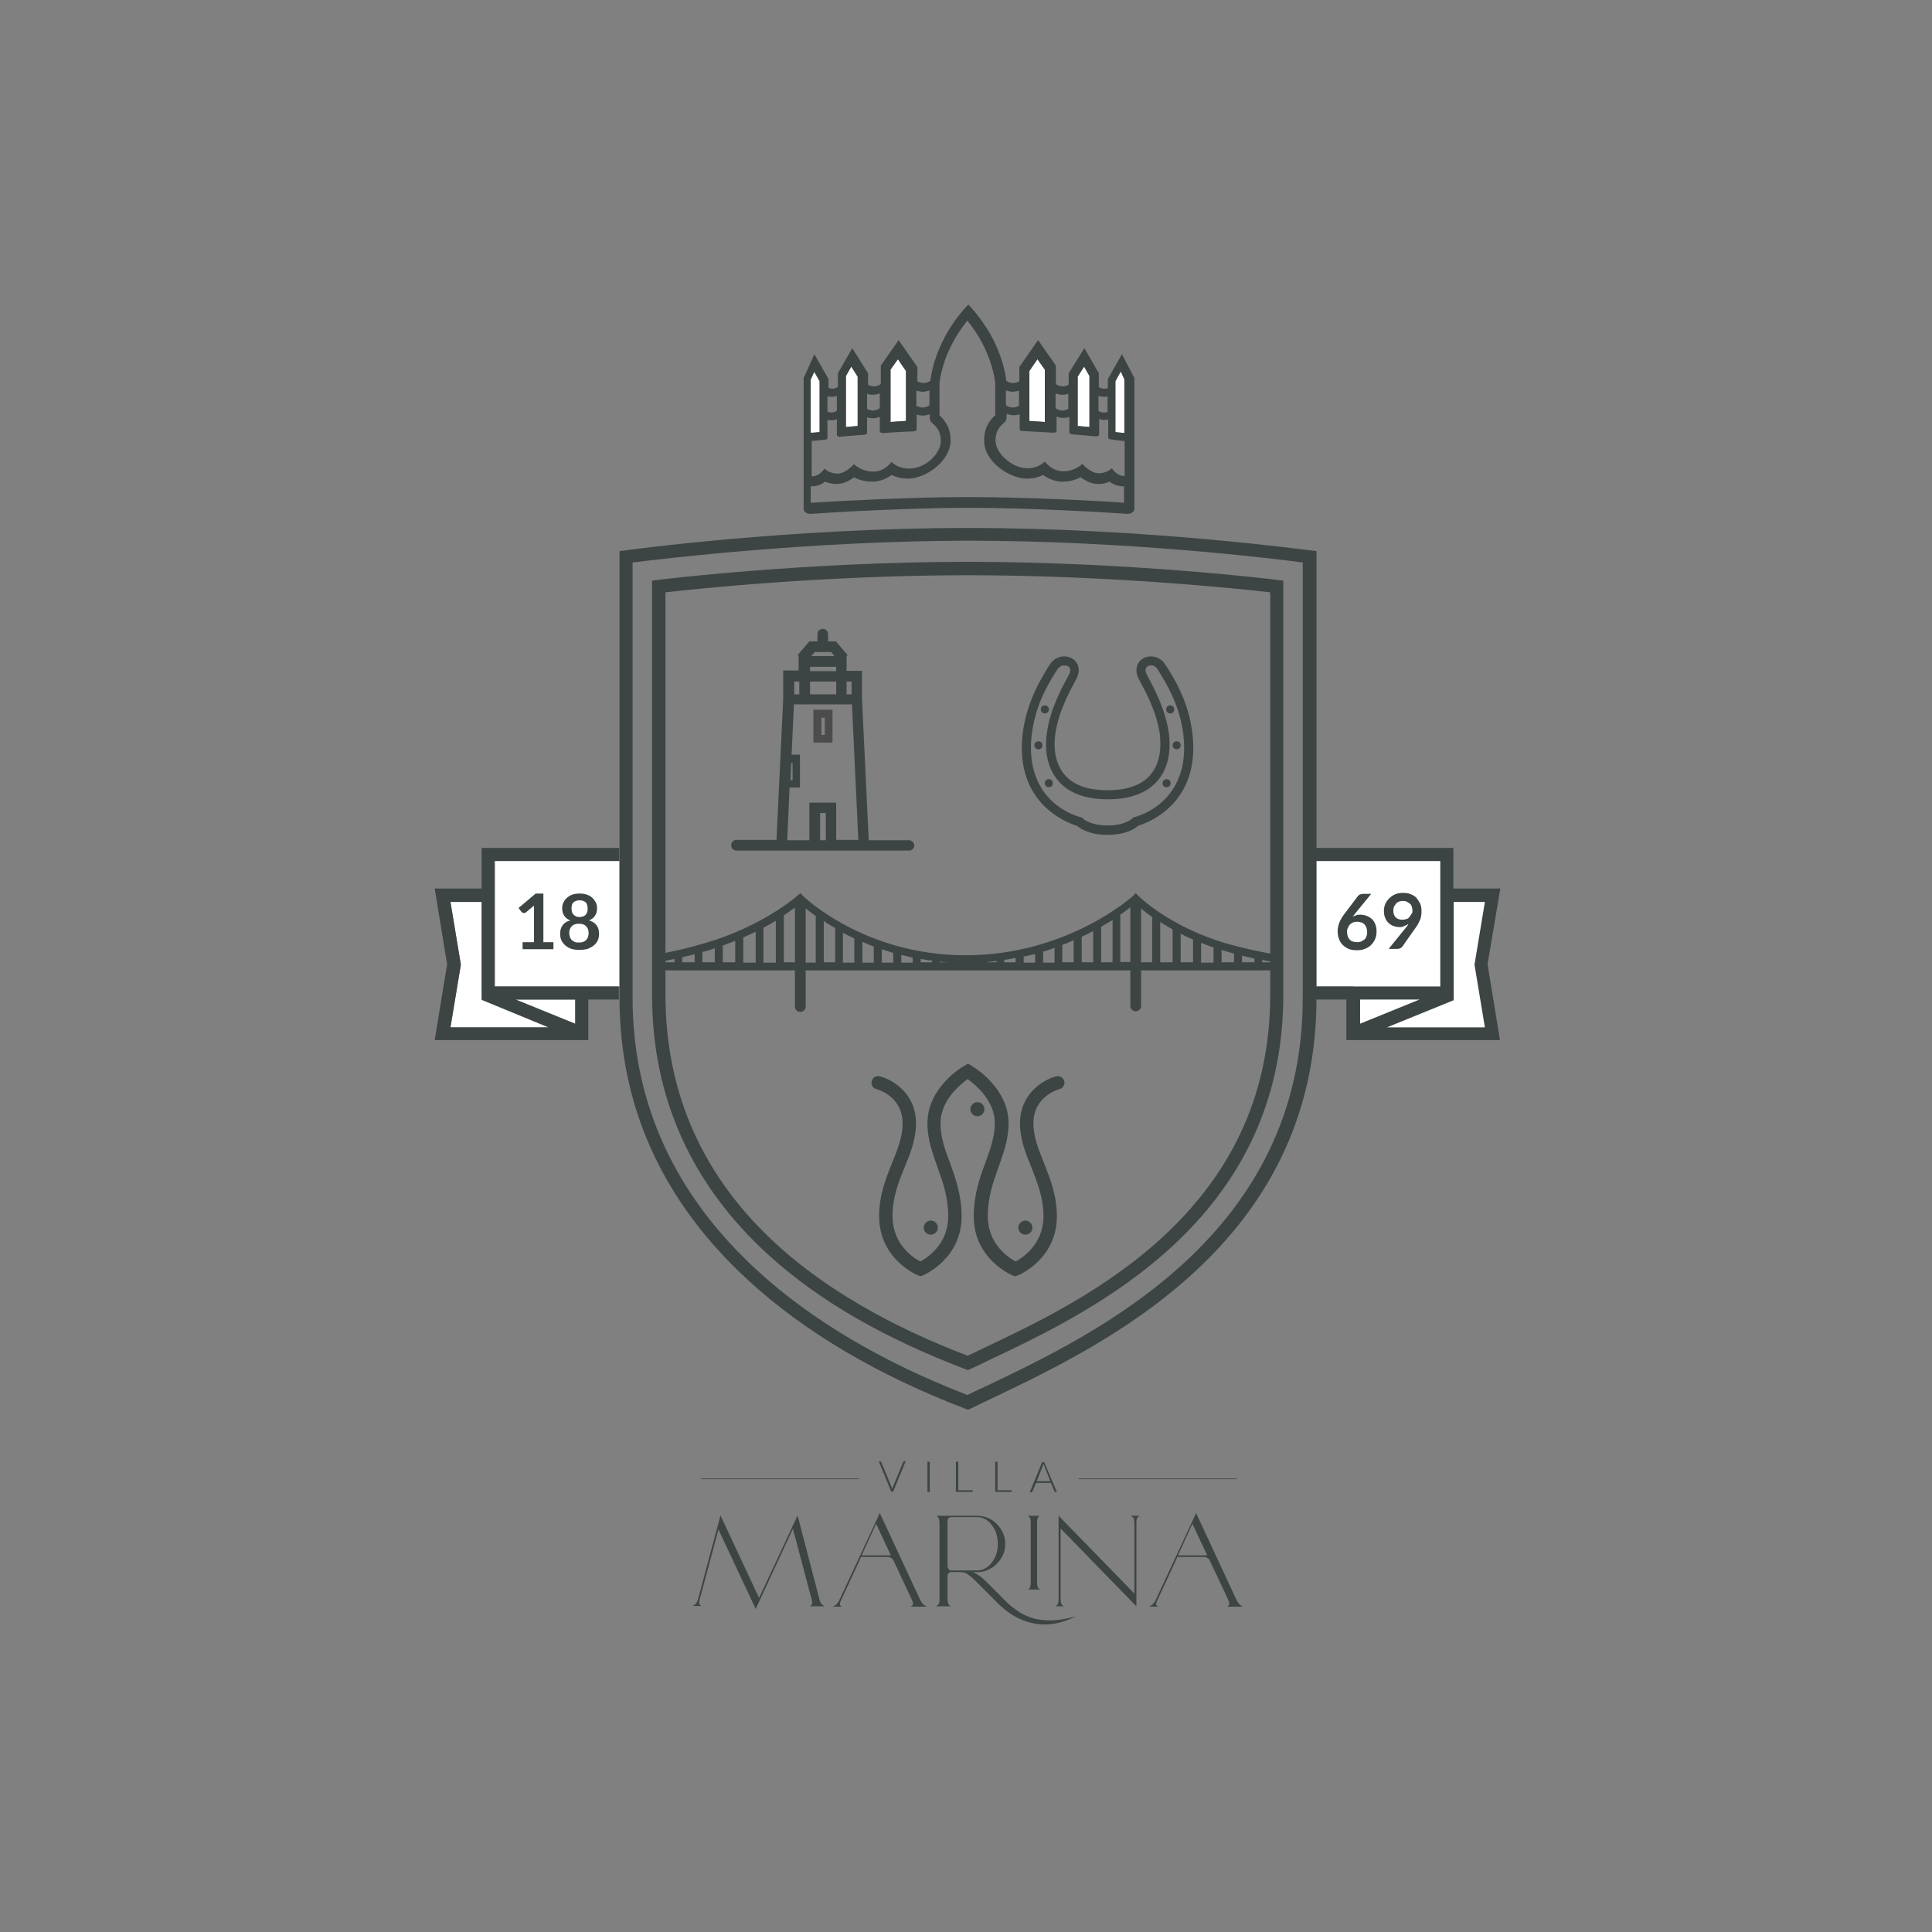 <?xml version="1.0" encoding="UTF-8"?>
<!-- Generator: Adobe Illustrator 27.7.0, SVG Export Plug-In . SVG Version: 6.00 Build 0)  -->
<svg xmlns="http://www.w3.org/2000/svg" xmlns:xlink="http://www.w3.org/1999/xlink" version="1.1" id="Layer_1" x="0px" y="0px" viewBox="0 0 576 576" style="enable-background:new 0 0 576 576;" xml:space="preserve">
<rect x="0" y="0" width="576" height="576" fill="#808080" stroke="none"/>
<style type="text/css">
	.st0{fill:#FFFFFF;}
	.st1{fill:none;}
	.st2{fill:#3D4544;}
	.st3{fill:#232A4F;}
	.st4{fill:#4D4C4D;}
</style>
<g>
	<g>
		<g>
			<g>
				<polygon class="st0" points="445,308.2 403.5,308.2 403.5,266.9 445,266.9 441.6,287.6     "></polygon>
				<g>
					<rect x="147.6" y="256.7" class="st0" width="37.1" height="37.4"></rect>
					<rect x="392.4" y="256.7" class="st0" width="37.1" height="37.4"></rect>
				</g>
				<g>
					<polygon class="st0" points="137.4,287.6 134.3,306.3 171.5,306.3 171.5,298 143.6,298 143.6,268.9 134.3,268.9      "></polygon>
					<polygon class="st1" points="419.3,298 415.4,298 405.5,298 405.5,306.3 442.7,306.3 439.6,287.6 442.7,268.9 433.4,268.9        433.4,298      "></polygon>
				</g>
			</g>
			<g>
				<path class="st2" d="M155.8,280.9h3.4v-9.7c0-0.4,0-0.8,0-1.2l-2.4,2c-0.1,0.1-0.2,0.1-0.3,0.2c-0.1,0-0.2,0-0.3,0      c-0.2,0-0.3,0-0.4-0.1c-0.1-0.1-0.2-0.1-0.3-0.2l-0.9-1.2l5.1-4.3h2.3v14.5h3v2.1h-9.2V280.9z"></path>
				<path class="st2" d="M172.7,283.2c-0.9,0-1.6-0.1-2.3-0.3c-0.7-0.2-1.3-0.6-1.8-1c-0.5-0.4-0.9-0.9-1.2-1.5      c-0.3-0.6-0.4-1.3-0.4-2c0-1,0.2-1.8,0.7-2.5c0.5-0.7,1.2-1.2,2.3-1.5c-0.8-0.3-1.4-0.8-1.8-1.4c-0.4-0.6-0.6-1.4-0.6-2.2      c0-0.6,0.1-1.2,0.4-1.8c0.3-0.5,0.6-1,1.1-1.4c0.5-0.4,1-0.7,1.6-0.9c0.6-0.2,1.3-0.3,2.1-0.3c0.8,0,1.5,0.1,2.1,0.3      c0.6,0.2,1.2,0.5,1.6,0.9c0.5,0.4,0.8,0.9,1.1,1.4c0.3,0.5,0.4,1.1,0.4,1.8c0,0.9-0.2,1.6-0.6,2.2c-0.4,0.6-1,1.1-1.8,1.4      c1,0.3,1.8,0.8,2.3,1.5s0.7,1.5,0.7,2.5c0,0.7-0.1,1.4-0.4,2c-0.3,0.6-0.7,1.1-1.2,1.5c-0.5,0.4-1.1,0.7-1.8,1      C174.4,283.1,173.6,283.2,172.7,283.2z M172.7,281c0.5,0,0.9-0.1,1.2-0.2s0.6-0.3,0.9-0.6c0.2-0.2,0.4-0.5,0.5-0.9      c0.1-0.3,0.2-0.7,0.2-1.1c0-0.9-0.3-1.6-0.8-2.1c-0.5-0.5-1.2-0.7-2.1-0.7c-0.9,0-1.6,0.2-2.1,0.7c-0.5,0.5-0.8,1.2-0.8,2.1      c0,0.4,0.1,0.7,0.2,1.1s0.3,0.6,0.5,0.9c0.2,0.2,0.5,0.4,0.9,0.6S172.3,281,172.7,281z M172.7,273.4c0.5,0,0.8-0.1,1.2-0.2      c0.3-0.1,0.6-0.3,0.8-0.6c0.2-0.2,0.3-0.5,0.4-0.8c0.1-0.3,0.1-0.6,0.1-1c0-0.3-0.1-0.6-0.1-0.9c-0.1-0.3-0.2-0.5-0.4-0.8      c-0.2-0.2-0.5-0.4-0.8-0.5c-0.3-0.1-0.7-0.2-1.1-0.2c-0.4,0-0.8,0.1-1.1,0.2c-0.3,0.1-0.6,0.3-0.8,0.5c-0.2,0.2-0.4,0.5-0.4,0.8      c-0.1,0.3-0.1,0.6-0.1,0.9c0,0.3,0,0.6,0.1,1c0.1,0.3,0.2,0.6,0.4,0.8c0.2,0.2,0.4,0.4,0.8,0.6      C171.9,273.3,172.3,273.4,172.7,273.4z"></path>
			</g>
			<g>
				<path class="st2" d="M405.5,272.7c0.6,0,1.2,0.1,1.8,0.3c0.6,0.2,1.1,0.5,1.6,0.9c0.5,0.4,0.8,0.9,1.1,1.6s0.4,1.3,0.4,2.2      c0,0.8-0.1,1.5-0.4,2.2s-0.7,1.3-1.2,1.8c-0.5,0.5-1.1,0.9-1.9,1.2c-0.7,0.3-1.5,0.4-2.4,0.4c-0.9,0-1.7-0.1-2.4-0.4      c-0.7-0.3-1.3-0.7-1.8-1.2c-0.5-0.5-0.9-1.1-1.1-1.8c-0.3-0.7-0.4-1.5-0.4-2.4c0-0.8,0.2-1.6,0.5-2.4c0.3-0.8,0.8-1.7,1.5-2.6      l4-5.3c0.1-0.2,0.3-0.3,0.6-0.5c0.3-0.1,0.6-0.2,0.9-0.2h2.5l-4.9,6c-0.1,0.1-0.2,0.3-0.3,0.4c-0.1,0.1-0.2,0.2-0.3,0.4      c0.3-0.2,0.7-0.3,1-0.4C404.7,272.7,405.1,272.7,405.5,272.7z M401.6,277.8c0,0.5,0.1,0.9,0.2,1.3c0.1,0.4,0.3,0.7,0.6,1      c0.2,0.3,0.6,0.5,0.9,0.6c0.4,0.1,0.8,0.2,1.3,0.2c0.5,0,0.9-0.1,1.2-0.2c0.4-0.2,0.7-0.4,1-0.6c0.3-0.3,0.5-0.6,0.6-1      c0.2-0.4,0.2-0.8,0.2-1.2c0-0.5-0.1-0.9-0.2-1.3s-0.4-0.7-0.6-1c-0.3-0.3-0.6-0.5-1-0.6c-0.4-0.1-0.8-0.2-1.2-0.2      c-0.5,0-0.9,0.1-1.2,0.2c-0.4,0.2-0.7,0.4-0.9,0.6c-0.3,0.3-0.5,0.6-0.6,1C401.6,277,401.6,277.4,401.6,277.8z"></path>
				<path class="st2" d="M417.2,276.4c-0.6,0-1.1-0.1-1.7-0.3c-0.6-0.2-1-0.5-1.5-0.9c-0.4-0.4-0.8-0.9-1-1.5      c-0.3-0.6-0.4-1.3-0.4-2.1c0-0.7,0.1-1.4,0.4-2.1c0.3-0.7,0.7-1.2,1.2-1.7c0.5-0.5,1.1-0.9,1.8-1.2c0.7-0.3,1.5-0.4,2.3-0.4      c0.9,0,1.6,0.1,2.3,0.4c0.7,0.3,1.3,0.6,1.7,1.1s0.8,1.1,1.1,1.7c0.3,0.7,0.4,1.4,0.4,2.2c0,0.5,0,1-0.1,1.5      c-0.1,0.5-0.2,0.9-0.4,1.3c-0.2,0.4-0.4,0.8-0.6,1.2c-0.2,0.4-0.5,0.8-0.8,1.2l-3.8,5.4c-0.1,0.2-0.3,0.3-0.6,0.5      c-0.3,0.1-0.5,0.2-0.9,0.2h-2.6l5.2-6.4c0.1-0.2,0.3-0.3,0.4-0.5c0.1-0.2,0.2-0.3,0.3-0.5c-0.4,0.2-0.8,0.4-1.3,0.6      C418.2,276.4,417.8,276.4,417.2,276.4z M421.1,271.5c0-0.5-0.1-0.9-0.2-1.2c-0.1-0.4-0.3-0.7-0.6-0.9c-0.3-0.2-0.6-0.4-0.9-0.6      c-0.3-0.1-0.7-0.2-1.1-0.2c-0.4,0-0.8,0.1-1.2,0.2c-0.3,0.1-0.6,0.3-0.9,0.6c-0.2,0.3-0.4,0.6-0.6,0.9c-0.1,0.3-0.2,0.7-0.2,1.1      c0,0.9,0.2,1.6,0.7,2.1c0.5,0.5,1.2,0.7,2,0.7c0.5,0,0.9-0.1,1.2-0.2c0.4-0.1,0.7-0.3,0.9-0.6c0.2-0.3,0.4-0.6,0.6-0.9      C421.1,272.2,421.1,271.9,421.1,271.5z"></path>
			</g>
			<g>
				<line class="st3" x1="144.4" y1="296.3" x2="173.5" y2="308.2"></line>
				<g>
					<polygon class="st1" points="171.5,305.3 171.5,298 153.8,298      "></polygon>
					<g>
						<polygon class="st1" points="171.5,298 153.8,298 171.5,305.3       "></polygon>
						<polygon class="st1" points="143.6,298 143.6,298 143.6,268.9 134.3,268.9 137.4,287.6 134.3,306.3 163.5,306.3 143.6,298.1               "></polygon>
						<path class="st2" d="M184.6,256.7v-3.9h-41v12.1h-14l3.7,22.6l-3.7,22.6h45.8V298h9.1v-3.9h-37.1v-37.4H184.6z M171.5,298v7.2        l-17.7-7.2H171.5z M163.5,306.3h-29.2l3.1-18.7l-3.1-18.7h9.3V298h0l0,0.1L163.5,306.3z"></path>
					</g>
				</g>
			</g>
			<g>
				<line class="st3" x1="432.6" y1="296.3" x2="403.5" y2="308.2"></line>
				<g>
					<polygon class="st1" points="405.5,298 405.5,305.3 423.2,298      "></polygon>
					<g>
						<polygon class="st1" points="433.4,268.9 433.4,298 433.4,298 433.4,298.1 413.5,306.3 442.7,306.3 439.6,287.6 442.7,268.9               "></polygon>
						<polygon class="st1" points="405.5,298 405.5,305.3 423.2,298       "></polygon>
						<path class="st2" d="M447.3,264.9h-14v-12.1h-41v3.9h37.1v37.4h-37.1v3.9h9.1v12.1h45.8l-3.7-22.6L447.3,264.9z M405.5,298        h17.7l-17.7,7.2V298z M442.7,306.3h-29.2l19.9-8.1l0-0.1h0v-29.2h9.3l-3.1,18.7L442.7,306.3z"></path>
					</g>
				</g>
			</g>
		</g>
		<g>
			<g>
				<g>
					<path class="st2" d="M288.6,420.3l-0.8-0.3c-26.1-10-47.8-22.8-64.5-38.1c-25.6-23.4-38.6-51.8-38.6-84.4V164.3l1.7-0.2       c0.5-0.1,48.8-6.7,102.2-6.7c53.4,0,101.7,6.7,102.2,6.7l1.7,0.2v133.2c0,73.4-63.2,103.4-97.2,119.6c-2.1,1-4,1.9-5.8,2.8       L288.6,420.3z M188.6,167.7v129.8c0,31.4,12.6,58.8,37.3,81.4c16.2,14.8,37.2,27.2,62.5,37c1.6-0.8,3.3-1.6,5.1-2.4       c33.2-15.8,94.9-45.1,94.9-116V167.7c-9-1.2-52.4-6.5-99.9-6.5C241,161.3,197.6,166.6,188.6,167.7z"></path>
				</g>
				<path class="st2" d="M288.6,408.5l-0.8-0.3c-24.6-9.4-43.7-20.5-58.4-33.8c-23.2-21-35-47.1-35-77.8V173.1l1.7-0.2      c0.4-0.1,44.1-5.4,92.4-5.4s91.9,5.3,92.4,5.4l1.7,0.2v123.5c0,67.3-56.9,94.3-87.5,108.8c-2,1-3.9,1.9-5.7,2.7L288.6,408.5z       M198.4,176.6v120c0,29.5,11.3,54.7,33.7,74.9c20.7,18.7,46.8,29,56.4,32.7c1.6-0.8,3.2-1.5,5-2.4      c29.8-14.1,85.2-40.4,85.2-105.2v-120c-8.5-1-47.5-5.1-90.1-5.1S206.9,175.6,198.4,176.6z"></path>
				<g>
					<rect x="241.5" y="203.2" class="st1" width="7.8" height="3.8"></rect>
					<rect x="236.8" y="203.2" class="st1" width="1.5" height="3.8"></rect>
					<rect x="241.5" y="198.8" class="st1" width="7.8" height="1.3"></rect>
					<polygon class="st1" points="248.8,195.6 247.8,194.4 242.9,194.4 241.9,195.6      "></polygon>
					<rect x="252.4" y="203.2" class="st1" width="1.5" height="3.8"></rect>
					<path class="st1" d="M252.4,210.1h-14.1h-1.6l-0.7,15h2.6v9.8h-3.1l-0.7,15.7h6.6v-11.2h8v11.2h6.6l-1.9-40.4H252.4z        M248.2,221.4h-5.7v-9.8h5.7V221.4z"></path>
					<rect x="244.9" y="214" class="st1" width="1" height="5.1"></rect>
					<polygon class="st1" points="236.3,227.5 235.9,227.5 235.7,232.5 236.3,232.5      "></polygon>
					<rect x="244.5" y="242.5" class="st1" width="1.7" height="8.1"></rect>
					<path class="st4" d="M242.5,221.4h5.7v-9.8h-5.7V221.4z M244.9,214h1v5.1h-1V214z"></path>
					<path class="st2" d="M271,250.5H259l-2-42V200h-4.6v-4.4l0.3-0.3l-3.5-4.1h-2.3v-2.1c0-0.9-0.7-1.6-1.6-1.6s-1.6,0.7-1.6,1.6       v2.1h-2.4l-3.5,4.1l0.3,0.3v4.3h-4.6v8.5l-2,42h-11.9c-0.9,0-1.6,0.7-1.6,1.6c0,0.9,0.7,1.6,1.6,1.6h11.8h9.9h8h9.9H271       c0.9,0,1.6-0.7,1.6-1.6C272.5,251.2,271.8,250.5,271,250.5z M253.9,203.2v3.8h-1.5v-3.8H253.9z M241.5,203.2h7.8v3.8h-7.8       V203.2z M247.8,194.4l1,1.2h-6.9l1-1.2H247.8z M241.5,198.8h7.8v1.3h-7.8V198.8z M236.8,203.2h1.5v3.8h-1.5V203.2z        M235.9,227.5h0.4v5.1h-0.6L235.9,227.5z M244.5,250.5v-8.1h1.7v8.1H244.5z M249.3,250.5v-11.2h-8v11.2h-6.6l0.7-15.7h3.1v-9.8       H236l0.7-15h1.6h14.1h1.6l1.9,40.4H249.3z"></path>
				</g>
			</g>
			<g>
				<path class="st1" d="M275.1,121.5c0.7,0,1.5-0.4,2-0.7v-4.4c-0.6,0.2-1.2,0.4-2,0.4c-0.7,0-1.3-0.1-1.9-0.3v4.5      C273.6,121.2,274.3,121.5,275.1,121.5z"></path>
				<path class="st1" d="M242,141.9c2.2-0.1,3.5-2.3,3.5-2.3s1.5,1.5,3.9,1.5c0,0,0,0,0,0c2.5,0,4.9-2.8,4.9-2.8s2.1,2.2,5.7,2.2      c0,0,0,0,0,0c3.5,0,5.5-2.9,5.5-2.9s1.8,2,5.2,2c0,0,0,0,0,0c5.2,0,9.5-4.7,9.5-8.2c0-3.3-1.6-4.5-2.8-5.6      c-0.3-0.3-0.5-0.7-0.5-1.2v-1.2c-0.6,0.2-1.2,0.4-2,0.4c-0.7,0-1.3-0.1-1.9-0.3v4.5c0,0.1-0.1,0.3-0.2,0.3      c-0.1,0.1-0.3,0.2-0.6,0.2c-3.1,0.2-6.2,0.3-9.2,0.5c0,0-0.1,0-0.1,0c-0.1,0-0.1,0-0.2,0c0,0-0.1,0-0.1,0c-0.1,0-0.1,0-0.2-0.1      c0,0-0.1,0-0.1,0c-0.1,0-0.1-0.1-0.1-0.1c0,0,0,0-0.1-0.1c0-0.1-0.1-0.1-0.1-0.2c0,0,0,0,0,0v-4.3c-0.6,0.2-1.3,0.4-2,0.4      c-0.7,0-1.3-0.1-1.8-0.3v4.7c0,0.3-0.3,0.5-0.8,0.5c-2.5,0.2-4.9,0.4-7.3,0.6c0,0-0.1,0-0.1,0c-0.1,0-0.1,0-0.1,0s-0.1,0-0.1,0      c-0.1,0-0.1,0-0.2-0.1c0,0-0.1,0-0.1,0c-0.1,0-0.1-0.1-0.1-0.1c0,0,0,0-0.1-0.1c0-0.1-0.1-0.1-0.1-0.2v-4.7      c-0.5,0.2-1,0.3-1.6,0.3c-0.4,0-0.8-0.1-1.2-0.1v5.4c0,0.2-0.3,0.5-0.8,0.5c-1.4,0.1-2.8,0.3-4.2,0.4v10.4c0.1,0,0.1,0,0.2,0      C241.9,141.9,242,141.9,242,141.9z"></path>
				<path class="st1" d="M316.7,122.4c0.7,0,1.4-0.3,1.8-0.5v-4.5c-0.5,0.2-1.1,0.3-1.8,0.3c-0.7,0-1.4-0.2-2-0.4v4.4      C315.1,122,315.9,122.4,316.7,122.4z"></path>
				<path class="st1" d="M299.9,120.8c0.4,0.3,1.2,0.7,2,0.7c0.8,0,1.5-0.3,1.9-0.5v-4.5c-0.5,0.2-1.2,0.3-1.9,0.3      c-0.7,0-1.4-0.2-2-0.4V120.8z"></path>
				<path class="st1" d="M329.1,123c0.5,0,0.9-0.1,1.1-0.2v-4.6c-0.3,0.1-0.7,0.1-1.1,0.1c-0.6,0-1.1-0.1-1.6-0.3v4.5      C328,122.7,328.6,123,329.1,123z"></path>
				<path class="st1" d="M330.2,130.6v-5.4c-0.3,0.1-0.7,0.1-1.1,0.1c-0.6,0-1.1-0.1-1.6-0.3v4.7c0,0.1,0,0.1-0.1,0.2      c0,0,0,0-0.1,0.1c0,0-0.1,0.1-0.1,0.1c0,0-0.1,0-0.1,0c-0.1,0-0.1,0-0.2,0.1c0,0-0.1,0-0.1,0s-0.1,0-0.1,0c0,0-0.1,0-0.1,0      c-2.3-0.2-4.6-0.4-7-0.6c-0.1,0-0.2,0-0.3,0c-0.1,0-0.2,0-0.3-0.1c-0.1,0-0.2-0.1-0.2-0.1c-0.1-0.1-0.2-0.2-0.2-0.3v-4.7      c-0.5,0.2-1.1,0.3-1.8,0.3c-0.7,0-1.4-0.2-2-0.4v4.3c0,0.1,0,0.1-0.1,0.2c0,0,0,0-0.1,0.1c0,0-0.1,0.1-0.1,0.1c0,0-0.1,0-0.1,0      c-0.1,0-0.1,0-0.2,0.1c0,0-0.1,0-0.1,0c-0.1,0-0.1,0-0.2,0c0,0-0.1,0-0.1,0c-3-0.2-6-0.4-9.2-0.5c-0.4,0-0.8-0.2-0.8-0.5v-4.5      c-0.5,0.2-1.2,0.3-1.9,0.3c-0.7,0-1.4-0.2-2-0.4v1.2c0,0.4-0.2,0.8-0.5,1.2c-1.2,1.1-2.8,2.4-2.8,5.6c0,3.7,4.8,8.2,9.5,8.2      c0,0,0,0,0,0c3.5,0,5.2-2,5.2-2s1.9,2.9,5.5,2.9c0,0,0,0,0,0c3.5,0,5.7-2.2,5.7-2.2s2.5,2.8,4.9,2.8c0,0,0,0,0,0      c2.5,0,3.9-1.5,3.9-1.5s1.3,2.2,3.5,2.3c0,0,0.1,0,0.1,0c0.1,0,0.1,0,0.2,0v-10.4c-1.4-0.1-2.8-0.3-4.3-0.4      C330.6,131.1,330.2,130.8,330.2,130.6z"></path>
				<path class="st1" d="M260.3,122.4c0.8,0,1.6-0.4,2-0.7v-4.4c-0.6,0.2-1.3,0.4-2,0.4c-0.7,0-1.3-0.1-1.8-0.3v4.5      C258.9,122.1,259.6,122.4,260.3,122.4z"></path>
				<path class="st1" d="M327.5,144.3L327.5,144.3L327.5,144.3c-2.1,0-3.9-1-5.3-2c-1.3,0.7-3.1,1.3-5.4,1.3h0l0,0      c-2.5,0-4.5-1-5.8-2c-1.2,0.6-2.9,1.1-4.9,1.1h0l0,0c-4.7,0-12.7-4.7-12.7-11.4c0-4.2,2-6.2,3.3-7.5v-9.7      c-0.1-0.7-0.6-5.2-3.3-10.7c-1.6-3.3-3.5-6-5-7.8c-1.5,1.8-3.5,4.6-5,7.8c-2.6,5.5-3.2,10-3.3,10.7v9.7c1.3,1.2,3.3,3.3,3.3,7.5      c0,6.2-7.4,11.4-12.7,11.4h0l0,0c-2,0-3.7-0.5-4.9-1.1c-1.4,1-3.3,2-5.8,2c-2.2,0-4.1-0.6-5.4-1.3c-1.3,1-3.2,2-5.2,2l0,0l0,0      c-1.4,0-2.5-0.3-3.4-0.7c-0.9,0.7-2.1,1.4-4.3,1.4v4.8c7.9-0.6,30-1.7,45.7-1.7c0.4,0,0.8,0,1.1,0c0.3,0,0.7,0,1.1,0      c15.7,0,37.8,1.2,45.7,1.7V145c-2.1,0-3.4-0.7-4.3-1.4C330,144,328.9,144.3,327.5,144.3z"></path>
				<path class="st1" d="M247.9,123c0.6,0,1.1-0.2,1.6-0.5V118c-0.5,0.2-1,0.3-1.6,0.3c-0.4,0-0.8-0.1-1.2-0.1v4.5      C246.9,122.8,247.3,123,247.9,123z"></path>
				<polygon class="st0" points="262.3,109.2 267.7,101.6 262.3,109.2 262.3,114.6 262.3,114.6     "></polygon>
				<path class="st0" d="M270.1,110.6l-2.4-3.5l-2.2,3.1v15.6c1.5-0.1,3.1-0.2,4.6-0.3V110.6z"></path>
				<path class="st0" d="M262.9,129.1c0,0,0.1,0,0.1,0C263,129.1,262.9,129.1,262.9,129.1z"></path>
				<path class="st0" d="M262.5,128.9C262.4,128.8,262.4,128.8,262.5,128.9C262.4,128.8,262.4,128.8,262.5,128.9z"></path>
				<polygon class="st0" points="262.3,128.6 262.3,128.6 262.3,124.4 262.3,124.4 262.3,128.6     "></polygon>
				<path class="st0" d="M262.6,129c0,0,0.1,0,0.1,0C262.7,129,262.6,129,262.6,129z"></path>
				<polygon class="st0" points="262.3,121.7 262.3,117.3 262.3,117.3 262.3,121.7     "></polygon>
				<path class="st0" d="M250,130.2c0,0,0.1,0,0.1,0C250.1,130.2,250.1,130.2,250,130.2z"></path>
				<path class="st0" d="M249.7,130.1c0,0,0.1,0,0.1,0C249.8,130.1,249.8,130.1,249.7,130.1z"></path>
				<path class="st0" d="M249.6,130C249.6,130,249.5,130,249.6,130C249.5,130,249.6,130,249.6,130z"></path>
				<path class="st0" d="M255.7,112.3l-1.9-3l-1.6,2.8v15.2c1.2-0.1,2.3-0.2,3.5-0.3V112.3z"></path>
				<polygon class="st0" points="246.7,113 242.5,105.6 246.7,113     "></polygon>
				<path class="st0" d="M244.3,128.9v-15.2l-1.6-2.8l-1.1,2.4v13.4v2.5C242.5,129,243.4,128.9,244.3,128.9z"></path>
				<path class="st0" d="M314.6,128.8C314.6,128.8,314.6,128.8,314.6,128.8C314.6,128.8,314.6,128.8,314.6,128.8z"></path>
				<path class="st0" d="M314,129.1c0,0,0.1,0,0.1,0C314.1,129.1,314,129.1,314,129.1z"></path>
				<path class="st0" d="M314.3,129c0,0,0.1,0,0.1,0C314.4,129,314.3,129,314.3,129z"></path>
				<path class="st0" d="M311.5,110.2l-2.2-3.1l-2.4,3.5v14.9c1.5,0.1,3.1,0.2,4.6,0.3V110.2z"></path>
				<polygon class="st0" points="314.7,109.2 309.3,101.6 314.7,109.2     "></polygon>
				<path class="st0" d="M327.2,130.2c0,0,0.1,0,0.1,0C327.2,130.1,327.2,130.1,327.2,130.2z"></path>
				<path class="st0" d="M324.8,112.1l-1.6-2.8l-1.9,3V127c1.2,0.1,2.4,0.2,3.5,0.3V112.1z"></path>
				<polygon class="st0" points="323.3,104 318.5,111.5 323.3,104     "></polygon>
				<path class="st0" d="M319.5,129.7c-0.1,0-0.2,0-0.3,0c-0.1,0-0.2,0-0.3-0.1c0.1,0,0.2,0,0.3,0.1      C319.4,129.7,319.5,129.7,319.5,129.7z"></path>
				<path class="st0" d="M326.8,130.2c0,0,0.1,0,0.1,0C326.9,130.2,326.9,130.2,326.8,130.2z"></path>
				<path class="st0" d="M327.5,129.9C327.5,130,327.4,130,327.5,129.9C327.4,130,327.5,130,327.5,129.9z"></path>
				<polygon class="st0" points="334.5,105.6 330.2,113 334.5,105.6     "></polygon>
				<path class="st0" d="M334.2,110.8l-1.6,2.9v15.2c0.9,0.1,1.8,0.2,2.8,0.3v-2.5v-13.4L334.2,110.8z"></path>
				<path class="st2" d="M334.5,105.6L334.5,105.6l-4.2,7.4v2.7c-0.2,0.1-0.6,0.2-1.1,0.2c-0.6,0-1.1-0.2-1.6-0.5v-4.1l-4.3-7.5l0,0      l-4.7,7.5v3.4c-0.4,0.2-1.1,0.5-1.8,0.5c-0.8,0-1.6-0.4-2-0.7v-5.5l-5.3-7.6l-5.6,8v4.3c-0.4,0.2-1.1,0.5-1.9,0.5      c-0.8,0-1.6-0.4-2-0.7c-0.1-1.3-0.8-5.9-3.5-11.5c-3.2-6.6-7.8-11.2-7.8-11.2s-4.7,4.6-7.8,11.2c-2.7,5.6-3.4,10.3-3.5,11.5      c-0.4,0.3-1.2,0.7-2,0.7c-0.8,0-1.5-0.3-1.9-0.5v-4.3l-5.6-8l-5.3,7.6v5.5c0,0,0,0,0,0c-0.4,0.3-1.2,0.7-2,0.7      c-0.8,0-1.4-0.3-1.8-0.5v-3.4l-4.7-7.5l-4.3,7.5v4.1c-0.4,0.2-1,0.5-1.6,0.5c-0.6,0-1-0.2-1.2-0.3V113l-4.2-7.4l-3.2,7.1v14v4.5      v9.5v2.1v8.9c0,0.8,0.8,1.5,1.9,1.5c0.1,0,0.1,0,0.2,0c6.9-0.5,29.8-1.8,46.1-1.8c0.4,0,0.7,0,1.1,0c0.4,0,0.7,0,1.1,0      c16.2,0,39.2,1.3,46.1,1.8c0.1,0,0.1,0,0.2,0c1,0,1.9-0.7,1.9-1.5v-8.9v-2.1v-9.5v-4.5v-14L334.5,105.6z M335.3,131.5v10.4      c-0.1,0-0.1,0-0.2,0c0,0-0.1,0-0.1,0c-2.2-0.1-3.5-2.3-3.5-2.3s-1.5,1.5-3.9,1.5c0,0,0,0,0,0c-2.5,0-4.9-2.8-4.9-2.8      s-2.1,2.2-5.7,2.2c0,0,0,0,0,0c-3.5,0-5.5-2.9-5.5-2.9s-1.8,2-5.2,2c0,0,0,0,0,0c-4.7,0-9.5-4.6-9.5-8.2c0-3.3,1.6-4.5,2.8-5.6      c0.3-0.3,0.5-0.7,0.5-1.2v-1.2c0.6,0.2,1.3,0.4,2,0.4c0.7,0,1.3-0.1,1.9-0.3v4.5c0,0.3,0.3,0.5,0.8,0.5c3.1,0.2,6.2,0.3,9.2,0.5      c0,0,0.1,0,0.1,0c0.1,0,0.1,0,0.2,0c0,0,0.1,0,0.1,0c0.1,0,0.1,0,0.2-0.1c0,0,0.1,0,0.1,0c0.1,0,0.1-0.1,0.1-0.1      c0,0,0,0,0.1-0.1c0-0.1,0.1-0.1,0.1-0.2v-4.3c0.6,0.2,1.3,0.4,2,0.4c0.7,0,1.3-0.1,1.8-0.3v4.7c0,0.1,0.1,0.2,0.2,0.3      c0.1,0,0.1,0.1,0.2,0.1c0.1,0,0.2,0,0.3,0.1c0.1,0,0.2,0,0.3,0c2.4,0.2,4.8,0.4,7,0.6c0,0,0.1,0,0.1,0c0.1,0,0.1,0,0.1,0      c0,0,0.1,0,0.1,0c0.1,0,0.1,0,0.2-0.1c0,0,0.1,0,0.1,0c0.1,0,0.1-0.1,0.1-0.1c0,0,0,0,0.1-0.1c0-0.1,0.1-0.1,0.1-0.2v-4.7      c0.5,0.2,1,0.3,1.6,0.3c0.4,0,0.8-0.1,1.1-0.1v5.4c0,0.2,0.3,0.5,0.8,0.5C332.5,131.2,333.9,131.4,335.3,131.5z M329.1,118.3      c0.4,0,0.8-0.1,1.1-0.1v4.6c-0.2,0.1-0.6,0.2-1.1,0.2c-0.6,0-1.1-0.2-1.6-0.5V118C328,118.2,328.6,118.3,329.1,118.3z       M321.3,112.3l1.9-3l1.6,2.8v15.2c-1.2-0.1-2.3-0.2-3.5-0.3V112.3z M316.7,117.7c0.7,0,1.3-0.1,1.8-0.3v4.5      c-0.4,0.2-1.1,0.5-1.8,0.5c-0.8,0-1.6-0.4-2-0.7v-4.4C315.3,117.5,316,117.7,316.7,117.7z M306.9,110.6l2.4-3.5l2.2,3.1v15.6      c-1.5-0.1-3.1-0.2-4.6-0.3V110.6z M303.8,116.5v4.5c-0.4,0.2-1.1,0.5-1.9,0.5c-0.8,0-1.6-0.4-2-0.7v-4.4c0.6,0.2,1.3,0.4,2,0.4      C302.6,116.8,303.2,116.6,303.8,116.5z M241.7,131.5c1.4-0.1,2.8-0.3,4.2-0.4c0.5,0,0.8-0.3,0.8-0.5v-5.4      c0.4,0.1,0.7,0.1,1.2,0.1c0.6,0,1.1-0.1,1.6-0.3v4.7c0,0.1,0,0.1,0.1,0.2c0,0,0,0,0.1,0.1c0,0,0.1,0.1,0.1,0.1c0,0,0.1,0,0.1,0      c0.1,0,0.1,0,0.2,0.1c0,0,0.1,0,0.1,0c0,0,0.1,0,0.1,0c0,0,0.1,0,0.1,0c2.3-0.2,4.8-0.4,7.3-0.6c0.4,0,0.8-0.2,0.8-0.5v-4.7      c0.5,0.2,1.2,0.3,1.8,0.3c0.7,0,1.4-0.2,2-0.4l0,0v4.3c0,0,0,0,0,0c0,0.1,0,0.1,0.1,0.2c0,0,0,0,0.1,0.1c0,0,0.1,0.1,0.1,0.1      c0,0,0.1,0,0.1,0c0.1,0,0.1,0,0.2,0.1c0,0,0.1,0,0.1,0c0.1,0,0.1,0,0.2,0c0,0,0.1,0,0.1,0c3-0.2,6-0.4,9.2-0.5      c0.2,0,0.4-0.1,0.6-0.2c0.1-0.1,0.2-0.2,0.2-0.3v-4.5c0.5,0.2,1.2,0.3,1.9,0.3c0.7,0,1.4-0.2,2-0.4v1.2c0,0.4,0.2,0.8,0.5,1.2      c1.2,1.1,2.8,2.4,2.8,5.6c0,3.5-4.3,8.2-9.5,8.2c0,0,0,0,0,0c-3.5,0-5.2-2-5.2-2s-1.9,2.9-5.5,2.9c0,0,0,0,0,0      c-3.5,0-5.7-2.2-5.7-2.2s-2.5,2.8-4.9,2.8c0,0,0,0,0,0c-2.5,0-3.9-1.5-3.9-1.5s-1.3,2.2-3.5,2.3c0,0-0.1,0-0.1,0      c-0.1,0-0.1,0-0.2,0V131.5z M275.1,116.8c0.7,0,1.4-0.2,2-0.4v4.4c-0.4,0.3-1.2,0.7-2,0.7c-0.8,0-1.5-0.3-1.9-0.5v-4.5      C273.8,116.6,274.4,116.8,275.1,116.8z M265.5,110.2l2.2-3.1l2.4,3.5v14.9c-1.5,0.1-3.1,0.2-4.6,0.3V110.2z M260.3,117.7      c0.7,0,1.4-0.2,2-0.4l0,0v4.4c0,0,0,0,0,0c-0.4,0.3-1.2,0.7-2,0.7c-0.8,0-1.4-0.3-1.8-0.5v-4.5      C259,117.6,259.6,117.7,260.3,117.7z M252.2,112.1l1.6-2.8l1.9,3V127c-1.2,0.1-2.4,0.2-3.5,0.3V112.1z M247.9,118.3      c0.6,0,1.1-0.1,1.6-0.3v4.5c-0.4,0.2-1,0.5-1.6,0.5c-0.6,0-1-0.2-1.2-0.3v-4.5C247.1,118.2,247.4,118.3,247.9,118.3z       M241.7,113.2l1.1-2.4l1.6,2.8v15.2c-0.9,0.1-1.8,0.2-2.7,0.2v-2.5V113.2z M335.3,149.9c-7.9-0.6-30-1.7-45.7-1.7      c-0.4,0-0.8,0-1.1,0c-0.4,0-0.7,0-1.1,0c-15.7,0-37.8,1.2-45.7,1.7V145c2.2,0,3.4-0.7,4.3-1.4c0.9,0.4,2.1,0.7,3.4,0.7l0,0l0,0      c2.1,0,3.9-1,5.2-2c1.3,0.7,3.2,1.3,5.4,1.3c2.5,0,4.5-1,5.8-2c1.2,0.6,2.9,1.1,4.9,1.1l0,0h0c5.3,0,12.7-5.2,12.7-11.4      c0-4.2-2-6.2-3.3-7.5v-9.7c0.1-0.7,0.6-5.2,3.3-10.7c1.6-3.2,3.5-6,5-7.8c1.5,1.8,3.4,4.5,5,7.8c2.7,5.5,3.2,10,3.3,10.7v9.7      c-1.3,1.2-3.3,3.3-3.3,7.5c0,6.7,8,11.4,12.7,11.4l0,0h0c2,0,3.7-0.5,4.9-1.1c1.4,1,3.3,2,5.8,2l0,0h0c2.2,0,4-0.6,5.4-1.3      c1.3,1,3.2,2,5.2,2l0,0h0c1.4,0,2.5-0.3,3.4-0.7c0.9,0.7,2.3,1.4,4.3,1.4V149.9z M335.3,129.1c-0.9-0.1-1.8-0.2-2.8-0.3v-15.2      l1.6-2.9l1.1,2.4v13.4V129.1z"></path>
			</g>
			<g>
				<path class="st1" d="M260.5,282.2c-1.2-0.4-2.3-0.9-3.4-1.4v6.1h3.4V282.2z"></path>
				<path class="st1" d="M272.1,285.5c-1.2-0.2-2.3-0.5-3.4-0.8v2.2h3.4V285.5z"></path>
				<path class="st1" d="M302.8,285.7c-1.1,0.2-2.2,0.4-3.4,0.6v0.7h3.4V285.7z"></path>
				<path class="st1" d="M245.6,286.9h3.4v-10.2c-1.2-0.7-2.4-1.4-3.4-2.1V286.9z"></path>
				<path class="st1" d="M297.1,286.5c-0.9,0.1-1.8,0.2-2.7,0.3v0.1h2.7V286.5z"></path>
				<path class="st1" d="M254.8,279.8c-1.2-0.6-2.3-1.1-3.4-1.7v8.9h3.4V279.8z"></path>
				<path class="st1" d="M282.9,286.9c-0.9-0.1-1.8-0.1-2.7-0.2v0.2L282.9,286.9L282.9,286.9z"></path>
				<path class="st1" d="M266.3,284.1c-1.2-0.3-2.3-0.7-3.4-1.1v3.9h3.4V284.1z"></path>
				<path class="st1" d="M370.3,286.9h3.7v-1.2c-1.3-0.3-2.5-0.6-3.7-0.9V286.9z"></path>
				<path class="st1" d="M376.3,286.2v0.7h3.7C378.8,286.7,377.6,286.5,376.3,286.2z"></path>
				<path class="st1" d="M355.7,280.1c-1.3-0.6-2.6-1.2-3.7-1.7v8.5h3.7V280.1z"></path>
				<path class="st1" d="M345.9,286.9h3.7v-9.8c-1.4-0.7-2.6-1.5-3.7-2.2V286.9z"></path>
				<path class="st1" d="M361.8,282.5c-1.3-0.4-2.5-0.9-3.7-1.4v5.8h3.7V282.5z"></path>
				<path class="st1" d="M364.2,286.9h3.7v-2.6c-1-0.3-1.9-0.5-2.9-0.8c-0.3-0.1-0.6-0.2-0.9-0.3V286.9z"></path>
				<path class="st1" d="M277.9,286.4c-1.2-0.1-2.3-0.3-3.4-0.5v1h3.4V286.4z"></path>
				<path class="st1" d="M233.7,272.9v14h3.3v-16.3C236.1,271.3,235,272.1,233.7,272.9z"></path>
				<path class="st1" d="M308.6,284.3c-1.1,0.3-2.2,0.6-3.4,0.8v1.8h3.4V284.3z"></path>
				<path class="st1" d="M231.3,274.4c-1.1,0.7-2.4,1.4-3.7,2.1v10.4h3.7V274.4z"></path>
				<path class="st1" d="M209.4,286.9h3.7v-4.2c-0.8,0.3-1.6,0.5-2.4,0.8c-0.4,0.1-0.9,0.2-1.3,0.4V286.9z"></path>
				<path class="st1" d="M243.2,273.1c-1.2-0.8-2.2-1.6-3-2.3v16.1h3V273.1z"></path>
				<path class="st1" d="M343.5,273.4c-1.3-0.9-2.5-1.8-3.3-2.5v16h3.3V273.4z"></path>
				<path class="st1" d="M334,272.8v14.2h3v-16.3C336.2,271.2,335.2,272,334,272.8z"></path>
				<path class="st1" d="M207.1,284.5c-1.2,0.3-2.5,0.6-3.7,0.9v1.5h3.7V284.5z"></path>
				<path class="st1" d="M325.9,277.6c-1.1,0.6-2.2,1.1-3.4,1.7v7.6h3.4V277.6z"></path>
				<path class="st1" d="M314.4,282.6c-1.1,0.4-2.2,0.7-3.4,1.1v3.3h3.4V282.6z"></path>
				<path class="st1" d="M215.5,286.9h3.7v-6.4c-1.2,0.5-2.4,1-3.7,1.4V286.9z"></path>
				<path class="st1" d="M320.1,280.4c-1.1,0.5-2.2,0.9-3.4,1.4v5.2h3.4V280.4z"></path>
				<path class="st1" d="M225.3,277.8c-1.2,0.6-2.4,1.2-3.7,1.7v7.4h3.7V277.8z"></path>
				<path class="st1" d="M331.7,274.3c-1,0.6-2.2,1.3-3.4,2v10.6h3.4V274.3z"></path>
				<path class="st2" d="M380.9,287c0.4-0.1,0.8-0.5,0.9-0.9c0.1-0.6-0.3-1.3-1-1.4c-5.5-1-10.6-2.1-15.1-3.4      c-17.1-5-26.2-14.1-26.3-14.2l-0.8-0.8l-0.8,0.8c-0.2,0.2-19.6,17.7-49.9,17.7c-30.3,0-48.3-17.5-48.5-17.7l-0.8-0.8l-0.8,0.7      c-0.1,0.1-10.4,9.2-27.7,14.2c-4.3,1.3-9,2.4-13.9,3.3c-0.6,0.1-1.1,0.7-0.9,1.4c0.1,0.6,0.7,1.1,1.4,0.9      c1.5-0.3,2.9-0.6,4.4-0.9v1h-4.6c-0.7,0-1.2,0.5-1.2,1.2s0.5,1.2,1.2,1.2H237v10.8c0,0.9,0.7,1.6,1.6,1.6c0.9,0,1.6-0.7,1.6-1.6      v-10.8H337v10.6c0,0.9,0.7,1.6,1.6,1.6c0.9,0,1.6-0.7,1.6-1.6v-10.6h40.4c0.7,0,1.2-0.5,1.2-1.2      C381.8,287.6,381.4,287.1,380.9,287z M376.3,286.2c1.2,0.2,2.5,0.5,3.7,0.7h-3.7V286.2z M374,286.9h-3.7v-2      c1.2,0.3,2.5,0.6,3.7,0.9V286.9z M367.9,284.3v2.6h-3.7v-3.7c0.3,0.1,0.6,0.2,0.9,0.3C366,283.8,366.9,284,367.9,284.3z       M352,278.4c1.2,0.6,2.4,1.2,3.7,1.7v6.8H352V278.4z M349.6,286.9h-3.7v-12c1.1,0.7,2.4,1.4,3.7,2.2V286.9z M358.1,281.1      c1.2,0.5,2.4,0.9,3.7,1.4v4.5h-3.7V281.1z M251.3,278.1c1.1,0.6,2.2,1.1,3.4,1.7v7.2h-3.4V278.1z M249,286.9h-3.4v-12.3      c1,0.7,2.2,1.4,3.4,2.1V286.9z M257.1,280.8c1.1,0.5,2.2,0.9,3.4,1.4v4.8h-3.4V280.8z M262.9,283c1.1,0.4,2.2,0.7,3.4,1.1v2.9      h-3.4V283z M268.7,284.7c1.1,0.3,2.3,0.5,3.4,0.8v1.5h-3.4V284.7z M274.5,285.9c1.1,0.2,2.3,0.4,3.4,0.5v0.5h-3.4V285.9z       M280.2,286.7c0.9,0.1,1.8,0.2,2.7,0.2v0h-2.7V286.7z M294.4,286.8c0.9-0.1,1.8-0.2,2.7-0.3v0.4h-2.7V286.8z M299.4,286.2      c1.2-0.2,2.3-0.4,3.4-0.6v1.3h-3.4V286.2z M305.2,285.2c1.2-0.3,2.3-0.5,3.4-0.8v2.6h-3.4V285.2z M311,283.7      c1.2-0.3,2.3-0.7,3.4-1.1v4.4H311V283.7z M316.7,281.7c1.2-0.4,2.3-0.9,3.4-1.4v6.6h-3.4V281.7z M322.5,279.3      c1.2-0.6,2.3-1.1,3.4-1.7v9.3h-3.4V279.3z M328.3,276.3c1.2-0.7,2.4-1.4,3.4-2v12.6h-3.4V276.3z M221.6,279.5      c1.3-0.6,2.5-1.2,3.7-1.7v9.2h-3.7V279.5z M219.2,286.9h-3.7v-5c1.3-0.5,2.5-0.9,3.7-1.4V286.9z M227.6,276.6      c1.3-0.7,2.6-1.4,3.7-2.1v12.5h-3.7V276.6z M210.7,283.5c0.8-0.2,1.6-0.5,2.4-0.8v4.2h-3.7v-3.1      C209.8,283.7,210.3,283.6,210.7,283.5z M203.4,285.4c1.3-0.3,2.5-0.6,3.7-0.9v2.4h-3.7V285.4z M233.7,286.9v-14      c1.3-0.9,2.4-1.7,3.3-2.3v16.3H233.7z M240.2,270.8c0.8,0.7,1.8,1.4,3,2.3v13.9h-3V270.8z M334,286.9v-14.2      c1.2-0.8,2.2-1.6,3-2.2v16.3H334z M340.2,270.9c0.9,0.7,2,1.6,3.3,2.5v13.5h-3.3V270.9z"></path>
			</g>
		</g>
		<g>
			<g>
				<g>
					<path class="st2" d="M270,435.7l-3.7,9h-0.6l-3.7-9h0.5c0.1,0,0.1,0,0.1,0c0,0,0.1,0.1,0.1,0.1l3.1,7.5c0,0.1,0.1,0.2,0.1,0.3       c0,0.1,0.1,0.2,0.1,0.3c0-0.1,0.1-0.2,0.1-0.3c0-0.1,0.1-0.2,0.1-0.3l3.1-7.5c0,0,0-0.1,0.1-0.1c0,0,0.1-0.1,0.2-0.1H270z"></path>
					<path class="st2" d="M277.2,444.8h-0.7v-9h0.7V444.8z"></path>
					<path class="st2" d="M290,444.2v0.6H285v-9h0.7v8.5H290z"></path>
					<path class="st2" d="M301.6,444.2v0.6h-4.9v-9h0.7v8.5H301.6z"></path>
					<path class="st2" d="M315.1,444.8h-0.5c-0.1,0-0.1,0-0.1,0c0,0-0.1-0.1-0.1-0.1l-1.1-2.6h-4.4l-1.1,2.6c0,0,0,0.1-0.1,0.1       c0,0-0.1,0.1-0.2,0.1H307l3.7-9h0.6L315.1,444.8z M313.1,441.5l-1.8-4.6c-0.1-0.1-0.1-0.3-0.2-0.5c0,0.1-0.1,0.2-0.1,0.3       s-0.1,0.2-0.1,0.3l-1.8,4.6H313.1z"></path>
				</g>
				<g>
					<path class="st2" d="M244.3,476.8c0.2,1.1,0.8,1.8,1.7,2.1h-4.6c0.4-0.2,0.7-0.4,0.7-0.8c0.1-0.4,0-0.8-0.1-1.2l-5.6-21.1       l-11.1,23.9l-11.1-23.7l-5.6,20.9c-0.1,0.5-0.2,0.9-0.1,1.2c0.1,0.3,0.3,0.6,0.7,0.7h-2.8c0.9-0.3,1.4-1,1.7-2l6.7-25       l11.5,24.6l10-21.4l1.5-3.2l0.2,0.8L244.3,476.8z"></path>
					<path class="st2" d="M271.6,478.9c0.4-0.2,0.6-0.4,0.6-0.8c0-0.4-0.2-0.8-0.4-1.3l-5.4-11.5c-0.2-0.4-0.4-0.6-0.7-0.8       c-0.3-0.2-0.6-0.3-0.9-0.3h-8.1l-0.7,1.6l-5.3,11.4c-0.2,0.4-0.3,0.8-0.3,1.1s0.2,0.5,0.6,0.7h-2.8c0.9-0.3,1.6-1,2.1-2.1       l6.1-13.1l5.9-12.7l12,25.8c0.5,1.1,1.2,1.8,2.1,2.1H271.6z M256.9,463.7h8.7l-4.4-9.4L256.9,463.7z"></path>
					<path class="st2" d="M299.6,477.1c0.1,0.1,0.3,0.3,0.4,0.4c0.8,0.8,1.8,1.7,3,2.5c1.2,0.9,2.5,1.6,4.2,2.2       c1.6,0.6,3.6,0.9,5.8,0.9c2.2,0,4.9-0.4,7.9-1.3c-4.4,2.3-8.6,3-12.7,2.2c-4.1-0.8-7.9-3-11.4-6.7c0,0-0.1-0.1-0.2-0.2       c0,0-0.1-0.1-0.1-0.1l-3.6-3.6l-0.5-0.5l-1.2-1.2h0c-0.4-0.4-0.7-0.7-1-1c-0.7-0.6-1.3-1.1-1.9-1.5c-0.6-0.4-1.3-0.5-2-0.5       h-2.7c-0.3,0-0.6,0.1-0.8,0.3c-0.2,0.2-0.3,0.5-0.3,0.8v7c0,0.5,0.1,0.9,0.2,1.3c0.2,0.4,0.5,0.7,0.9,0.8H279       c0.4-0.2,0.7-0.4,0.9-0.8c0.2-0.4,0.2-0.8,0.2-1.3V454c0-0.5-0.1-0.9-0.2-1.3c-0.2-0.4-0.4-0.7-0.9-0.8h12.3c1,0,2,0.2,2.9,0.5       c1.3,0.5,2.3,1.2,3.2,2.2c0.7,0.8,1.3,1.6,1.7,2.6c0.4,1,0.6,2,0.6,3.1c0,1.1-0.2,2.2-0.6,3.1c-0.4,1-1,1.8-1.7,2.6       c-0.9,1-2,1.7-3.2,2.2c-0.9,0.4-1.9,0.5-2.9,0.5H290c0.6,0.2,1.3,0.6,2,1.1c0.7,0.5,1.4,1.1,2.2,1.9l0,0c0,0,0.1,0.1,0.1,0.1       l1,1l0.6,0.6l2.1,2.1c0,0,0,0,0.1,0.1c0.1,0.1,0.2,0.2,0.3,0.3C298.8,476.3,299.1,476.7,299.6,477.1z M283.5,468.2h8.1       c1.7-0.1,3.1-1,4.2-2.5c1.1-1.5,1.7-3.3,1.7-5.4c0-1.4-0.3-2.8-0.8-4c-0.6-1.2-1.3-2.1-2.2-2.9c-0.9-0.7-2-1.1-3.1-1.1h-7.8       c-0.3,0-0.6,0.1-0.8,0.3c-0.2,0.2-0.3,0.5-0.3,0.8v13.5c0,0.3,0.1,0.6,0.3,0.8C282.9,468.1,283.1,468.2,283.5,468.2z        M309.2,472.2c0,0.4,0.1,0.7,0.2,1c0.1,0.3,0.4,0.5,0.7,0.7h-3.7c0.4-0.1,0.6-0.3,0.7-0.7c0.1-0.3,0.2-0.7,0.2-1v-18.6       c0-0.4-0.1-0.7-0.2-1c-0.1-0.3-0.4-0.5-0.7-0.7h3.7c-0.4,0.1-0.6,0.3-0.7,0.7s-0.2,0.7-0.2,1V472.2z"></path>
					<path class="st2" d="M337.1,451.9h2.8c-0.5,0.2-0.8,0.4-0.9,0.8c-0.2,0.4-0.2,0.8-0.2,1.3v24.9l-22.6-23.2v21.1       c0,0.5,0.1,0.9,0.2,1.3c0.2,0.4,0.5,0.7,0.9,0.8h-2.8c0.5-0.2,0.8-0.4,0.9-0.8c0.2-0.4,0.2-0.8,0.2-1.3v-24.9l22.6,23.2V454       c0-0.5-0.1-0.9-0.2-1.3C337.8,452.4,337.5,452.1,337.1,451.9z"></path>
					<path class="st2" d="M365.9,478.9c0.4-0.2,0.6-0.4,0.6-0.8c0-0.4-0.2-0.8-0.4-1.3l-5.4-11.5c-0.2-0.4-0.4-0.6-0.7-0.8       c-0.3-0.2-0.6-0.3-0.9-0.3H351l-0.7,1.6l-5.3,11.4c-0.2,0.4-0.3,0.8-0.3,1.1s0.2,0.5,0.6,0.7h-2.8c0.9-0.3,1.6-1,2.1-2.1       l6.1-13.1l5.9-12.7l12,25.8c0.5,1.1,1.2,1.8,2.1,2.1H365.9z M351.2,463.7h8.7l-4.4-9.4L351.2,463.7z"></path>
				</g>
			</g>
			<rect x="321.6" y="440.8" class="st2" width="47.1" height="0.2"></rect>
			<rect x="209" y="440.8" class="st2" width="47.1" height="0.2"></rect>
		</g>
	</g>
	<g>
		<path class="st2" d="M302.6,380.5l-0.8-0.3c-0.5-0.2-11.5-5-11.5-17.6c0-6.3,1.8-11.5,3.5-16c1.4-3.9,2.8-7.7,2.8-11.7    c0-6.8-5.8-11.5-8.1-13.2c-2.3,1.7-8.1,6.4-8.1,13.2c0,4.1,1.3,7.8,2.8,11.7c1.6,4.5,3.5,9.6,3.5,16c0,12.6-11,17.4-11.5,17.6    l-0.8,0.3l-0.8-0.3c-0.5-0.2-11.5-5-11.5-17.6c0-6.4,2.1-11.5,3.9-16c1.6-3.9,3.1-7.6,3.1-11.7c0-8.1-7.5-10.1-7.8-10.2    c-1.1-0.3-1.7-1.3-1.4-2.4c0.3-1.1,1.3-1.7,2.4-1.4c3.7,0.9,10.8,5,10.8,14c0,4.8-1.7,9-3.4,13.1c-1.8,4.4-3.6,8.9-3.6,14.6    c0,8.3,6.1,12.4,8.3,13.5c2.2-1.2,8.3-5.2,8.3-13.5c0-5.7-1.6-10.2-3.2-14.6c-1.5-4.3-3-8.3-3-13.1c0-10.8,10.6-17,11.1-17.2    l1-0.6l1,0.6c0.5,0.3,11.1,6.5,11.1,17.2c0,4.8-1.5,8.8-3,13.1c-1.6,4.4-3.2,9-3.2,14.6c0,8.3,6.2,12.4,8.3,13.5    c2.2-1.2,8.3-5.2,8.3-13.5c0-5.6-1.9-10.2-3.6-14.6c-1.7-4.1-3.4-8.3-3.4-13.1c0-8.9,7.1-13.1,10.8-14c1.1-0.3,2.1,0.4,2.4,1.4    c0.3,1.1-0.4,2.1-1.4,2.4c-0.3,0.1-7.8,2.1-7.8,10.2c0,4,1.5,7.7,3.1,11.7c1.8,4.5,3.9,9.7,3.9,16c0,12.6-11,17.4-11.5,17.6    L302.6,380.5z"></path>
		<circle class="st2" cx="277.5" cy="366" r="2.1"></circle>
		<circle class="st2" cx="305.7" cy="366" r="2.1"></circle>
		<circle class="st2" cx="291.4" cy="330.7" r="2.1"></circle>
	</g>
	<g>
		<path class="st2" d="M330.2,248.9c-5.5,0-8.2-1.9-9.1-2.7c-2.7-0.8-18.7-6.5-16.2-27.5c1.2-9.9,6.1-17.4,8.1-20.6    c1.7-2.6,4.7-2.9,6.6-1.8c1.8,1,2.8,3.4,1.2,6.3c-2.1,3.9-5.3,9.8-6.2,16.4c-0.4,2.9-0.5,8.2,2.9,12.1c2.6,3,6.9,4.5,12.7,4.5    c5.8,0,10.1-1.5,12.7-4.5c3.4-3.9,3.2-9.2,2.9-12.1c-0.9-6.6-4.1-12.5-6.2-16.4c-1.6-2.9-0.5-5.3,1.2-6.3c1.9-1.1,4.9-0.8,6.6,1.8    c2.1,3.2,7,10.7,8.1,20.6l0,0c2.5,21-13.5,26.7-16.2,27.5C338.5,247,335.7,248.9,330.2,248.9z M317.3,198.4c-0.7,0-1.4,0.3-2,1.1    c-3.3,5-6.7,11.3-7.7,19.5c-2.4,20.3,13.8,24.5,14.5,24.6l0.4,0.1l0.3,0.3c0,0,2.1,2.1,7.4,2.1c5.4,0,7.4-2.1,7.4-2.1l0.3-0.3    l0.4-0.1c0.7-0.2,16.9-4.3,14.5-24.6l0,0c-1-8.2-4.5-14.4-7.7-19.5c-0.8-1.3-2.2-1.3-2.9-0.9c-0.8,0.5-0.9,1.4-0.2,2.7    c2.2,4.1,5.5,10.3,6.5,17.4c0.4,3.3,0.6,9.6-3.5,14.2c-3.2,3.6-8.1,5.4-14.7,5.4c-6.6,0-11.6-1.8-14.7-5.4    c-4.1-4.7-4-10.9-3.5-14.2c0.9-7.1,4.3-13.3,6.5-17.4c0.7-1.2,0.6-2.2-0.2-2.7C318,198.5,317.6,198.4,317.3,198.4z"></path>
		<circle class="st2" cx="311.5" cy="211.5" r="1.2"></circle>
		<circle class="st2" cx="348.9" cy="211.5" r="1.2"></circle>
		<circle class="st2" cx="309.6" cy="222.2" r="1.2"></circle>
		<circle class="st2" cx="350.8" cy="222.2" r="1.2"></circle>
		<circle class="st2" cx="312.7" cy="233.5" r="1.2"></circle>
		<circle class="st2" cx="347.8" cy="233.5" r="1.2"></circle>
	</g>
</g>
</svg>
